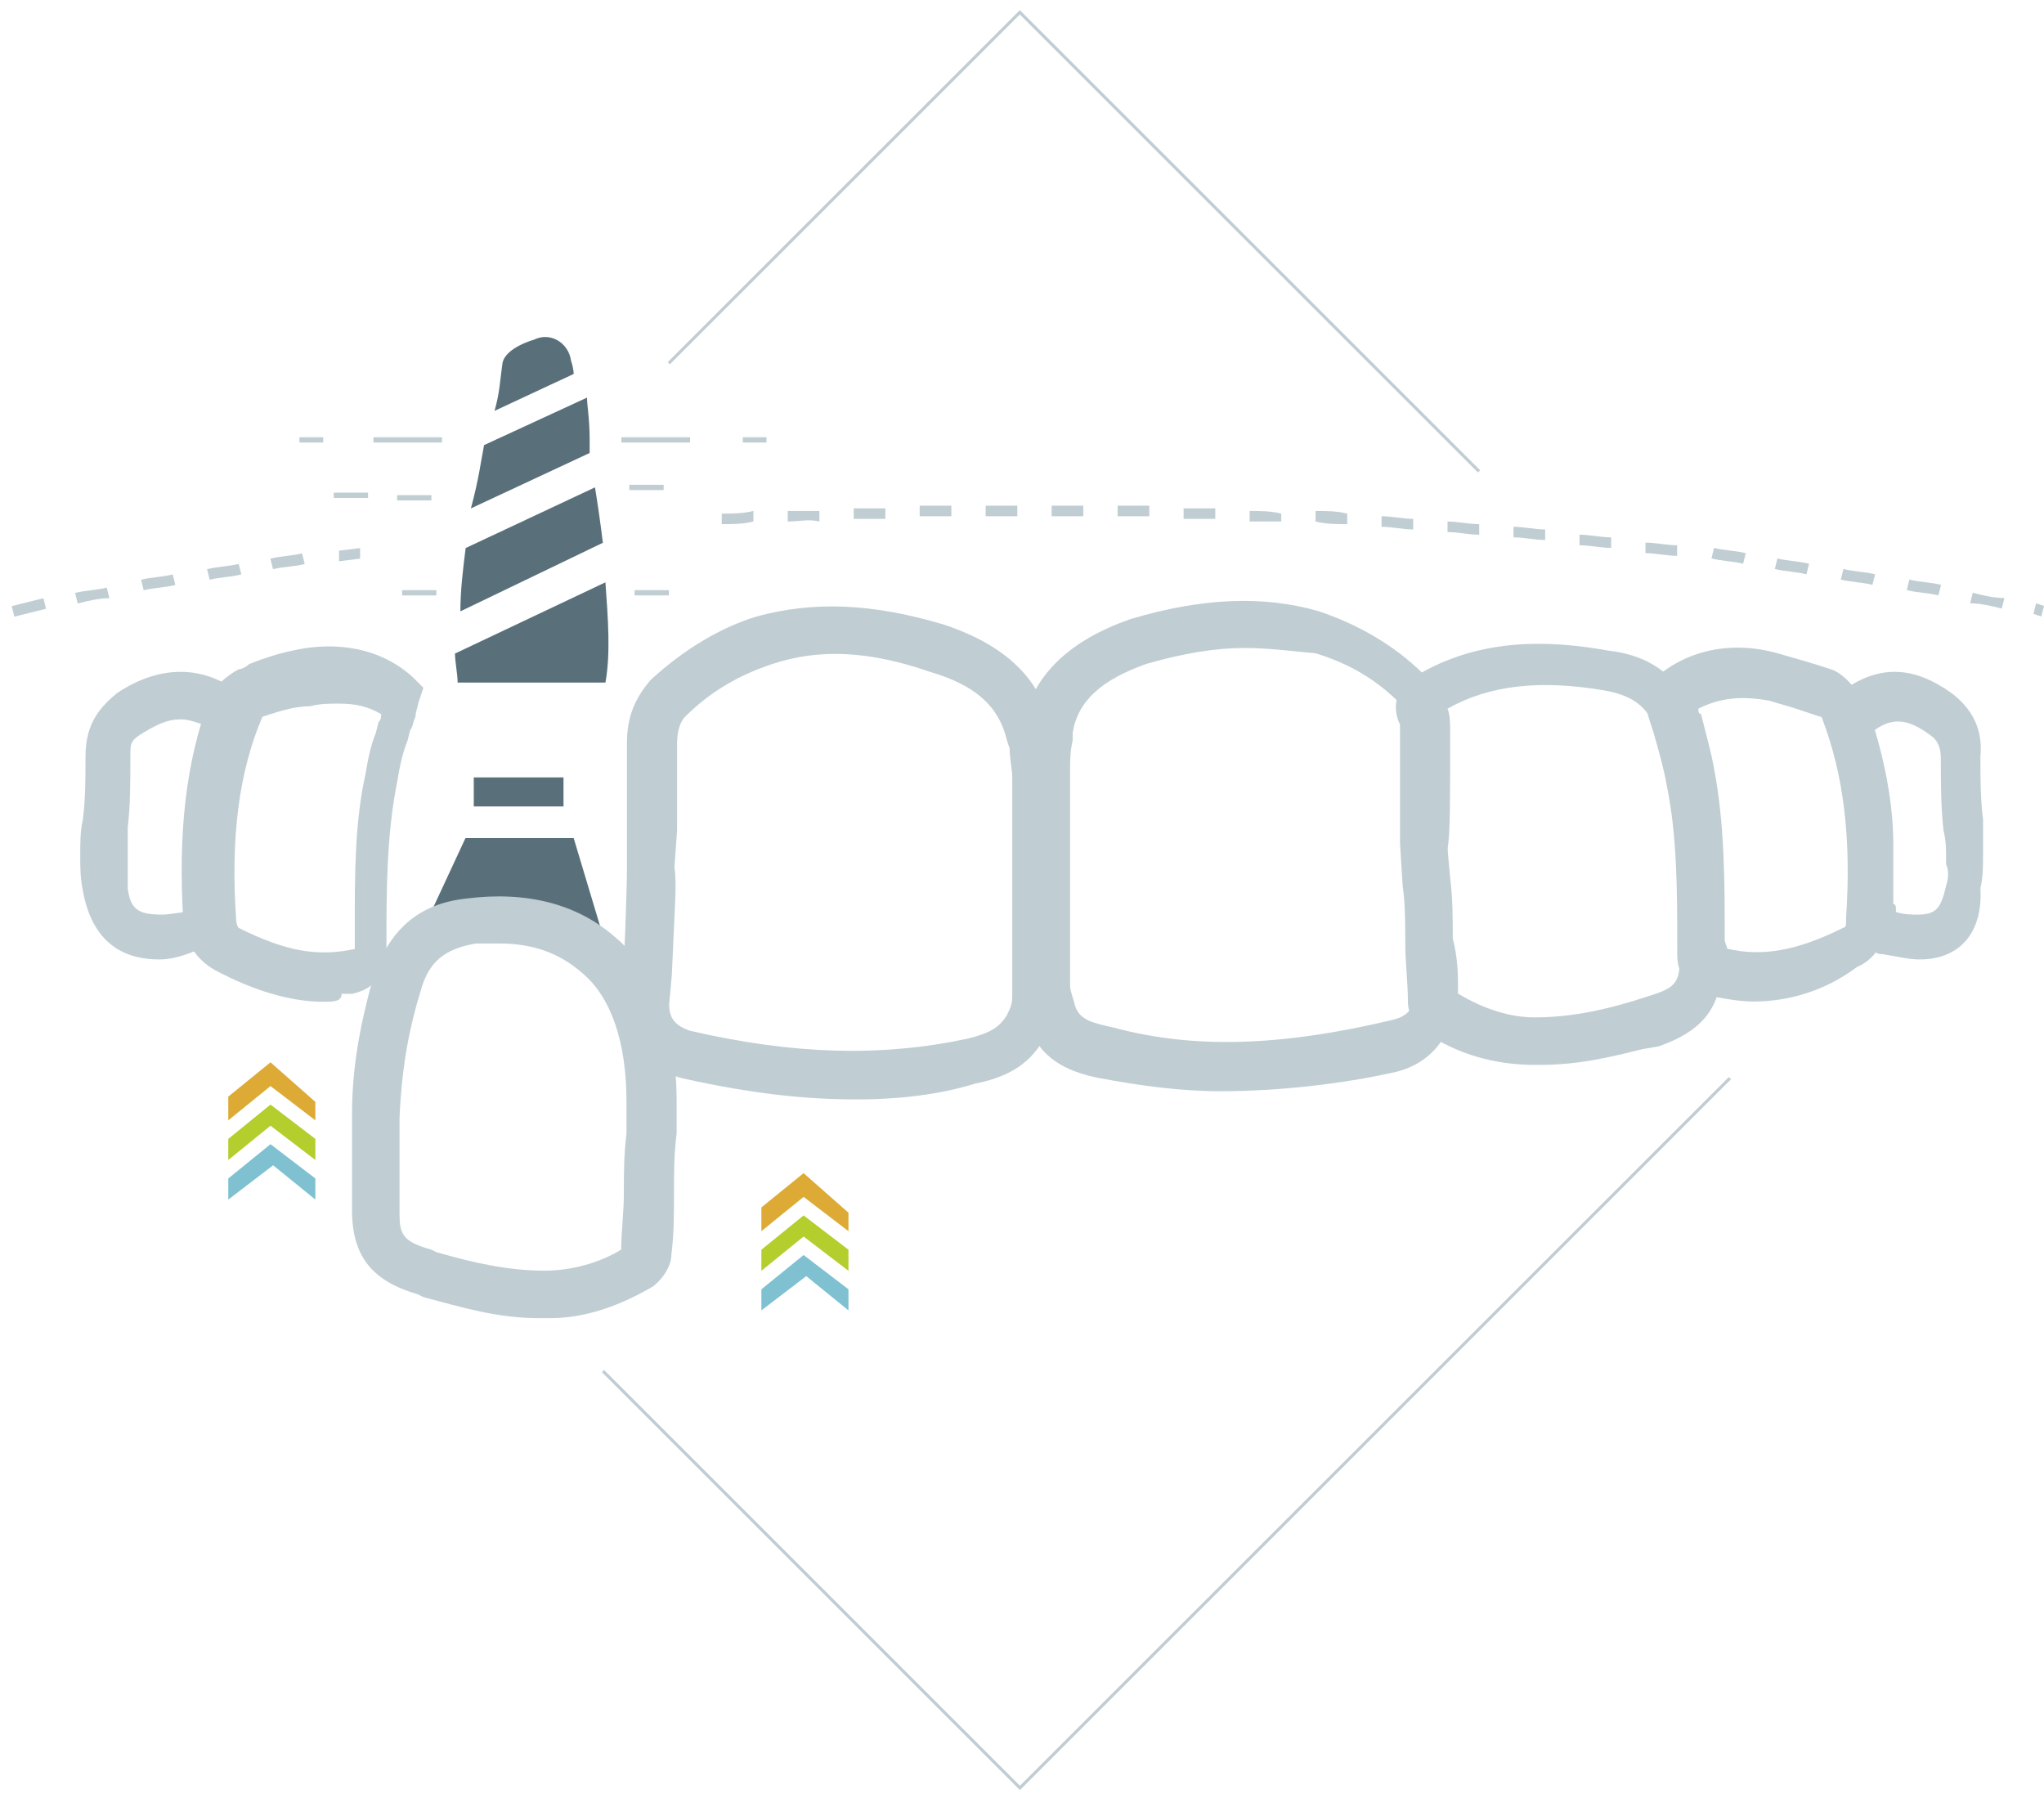 <svg width="166" height="146" viewBox="0 0 166 146" fill="none" xmlns="http://www.w3.org/2000/svg">
<path d="M35.016 74.058L37.802 68.059H46.59L49.162 76.629" fill="#59707B"/>
<path d="M45.764 63.133H38.477V65.49H45.764V63.133Z" fill="#59707B"/>
<path d="M99.126 87.542C95.696 87.542 92.481 87.113 89.481 86.47C87.552 86.042 85.622 85.399 84.551 83.257C84.122 82.185 83.693 81.328 83.693 80.257C83.693 74.472 83.693 68.473 83.693 62.688C83.693 61.617 83.908 60.545 84.122 59.046C84.979 55.403 87.766 52.832 92.267 51.333C97.84 49.618 102.555 49.404 106.842 50.69C109.628 51.547 112.415 53.047 114.987 55.618C116.059 56.689 116.702 57.974 116.702 59.903C116.702 62.26 116.702 64.616 116.702 66.973V70.187C116.702 71.472 116.916 77.686 117.13 80.9C117.345 83.471 115.844 85.399 113.058 86.042C108.128 86.899 103.413 87.542 99.126 87.542ZM101.055 51.547C98.483 51.547 95.911 51.975 92.91 52.832C89.052 54.118 86.694 56.046 86.051 59.26C85.837 60.545 85.622 61.617 85.622 62.474C85.622 68.259 85.622 74.258 85.622 80.043C85.622 80.686 85.837 81.328 86.265 82.185C86.909 83.685 88.195 84.114 90.124 84.542C96.768 86.256 104.056 86.042 113.058 83.899C114.773 83.471 115.844 82.4 115.63 80.686C115.201 73.829 114.987 70.83 115.201 69.758V66.759C115.201 64.402 115.201 62.045 115.201 59.688C115.201 58.403 114.773 57.546 114.13 56.689C111.772 54.332 109.414 53.047 106.628 52.19C104.699 51.761 102.984 51.547 101.055 51.547Z" fill="#C0CED4"/>
<path d="M99.123 88.618C95.908 88.618 92.693 88.189 89.264 87.547C87.12 87.118 84.763 86.261 83.691 83.69L83.477 83.261C83.048 82.404 82.619 81.333 82.619 80.262V62.693C82.619 61.836 82.834 60.979 82.834 59.908L83.048 58.836C83.905 54.765 86.906 51.98 91.836 50.266C97.623 48.552 102.553 48.338 107.054 49.623C110.269 50.695 113.27 52.409 115.627 54.765C116.914 56.051 117.557 57.765 117.557 59.908V70.192C117.557 71.477 117.771 77.691 117.985 80.905C118.2 83.904 116.271 86.475 113.055 87.118C109.197 87.975 104.053 88.618 99.123 88.618ZM101.052 52.623C98.695 52.623 96.123 53.051 93.122 53.908C89.478 55.194 87.549 56.908 87.12 59.479V60.122C86.906 60.979 86.906 61.836 86.906 62.479V80.048C86.906 80.476 87.12 80.905 87.335 81.762C87.763 82.833 88.621 83.047 90.55 83.476C96.98 85.19 104.053 84.975 113.055 82.833C114.984 82.404 114.77 81.119 114.77 80.69V78.976C114.341 72.977 114.341 70.406 114.556 69.335V59.479C114.556 58.408 114.127 57.765 113.698 57.122C111.769 55.194 109.626 53.908 106.84 53.051C104.482 52.837 102.981 52.623 101.052 52.623Z" fill="#C0CED4"/>
<path d="M125.064 85.408C124.85 85.408 124.85 85.408 124.636 85.408C121.635 85.408 118.848 84.551 116.491 83.051C115.848 82.623 115.419 81.98 115.419 81.337C115.205 78.123 115.205 74.909 114.99 71.696L114.776 68.267C114.776 66.553 114.776 62.268 114.776 59.697C114.776 59.269 114.776 58.626 114.562 58.197C113.919 56.483 115.205 55.841 115.633 55.626C120.777 52.627 126.136 53.055 130.423 53.698C133.852 54.127 135.996 56.055 137.067 59.483C138.139 62.911 138.782 66.553 138.782 70.41C138.782 72.981 138.782 75.766 138.782 78.123C138.782 81.337 137.496 82.837 134.281 83.908C131.494 84.551 128.494 85.408 125.064 85.408ZM116.705 68.91L116.919 71.481C117.134 74.695 117.134 77.909 117.348 81.123L117.562 81.337C119.706 82.623 122.063 83.48 124.636 83.48C127.851 83.48 131.066 82.837 134.281 81.766C136.853 81.123 137.496 80.266 137.496 77.695C137.496 75.338 137.496 72.767 137.496 69.982C137.496 66.125 136.853 62.697 135.781 59.483C134.924 56.698 133.423 55.412 130.423 54.984C126.565 54.341 121.42 54.127 116.919 56.698C116.705 56.912 116.491 56.912 116.491 56.912C116.491 56.912 116.491 56.912 116.491 57.126C116.705 57.769 116.919 58.626 116.919 59.269C116.919 65.482 116.919 67.839 116.705 68.91Z" fill="#C0CED4"/>
<path d="M125.058 86.477H124.629C121.414 86.477 118.413 85.62 115.841 83.906C114.769 83.263 114.341 82.192 114.341 81.335C114.341 79.835 114.126 78.121 114.126 76.621C114.126 75.121 114.126 73.407 113.912 71.907L113.698 68.479V59.909C113.698 59.695 113.698 59.052 113.698 58.838C113.269 57.981 112.84 56.053 115.198 54.767C120.342 51.767 125.915 51.982 130.63 52.839C134.489 53.267 136.846 55.41 138.132 59.266C139.204 62.909 139.847 66.765 139.847 70.408V78.121C139.847 81.763 138.347 83.692 134.703 84.977L133.417 85.191C130.845 85.834 128.273 86.477 125.058 86.477ZM118.413 80.692C120.556 81.978 122.7 82.62 124.629 82.62C127.63 82.62 130.63 81.978 133.846 80.906C135.989 80.263 136.418 79.835 136.418 77.907V69.979C136.418 66.551 135.775 63.123 134.703 59.909C134.06 57.552 132.774 56.481 130.202 56.053C125.058 55.196 120.985 55.624 117.556 57.552C117.77 57.981 117.77 58.838 117.77 59.266C117.77 65.48 117.77 67.837 117.556 68.908L117.77 71.265C117.984 72.979 117.984 74.479 117.984 76.193C118.413 77.907 118.413 79.192 118.413 80.692ZM115.841 59.052C115.841 59.266 115.841 59.481 115.841 59.695C115.841 59.481 115.841 59.481 115.841 59.266C115.841 59.266 115.841 59.266 115.841 59.052ZM115.627 57.552C115.627 57.767 115.627 57.767 115.627 57.981C115.627 57.981 115.627 57.981 115.627 58.195C115.627 57.767 115.627 57.767 115.627 57.552Z" fill="#C0CED4"/>
<path d="M142.434 80.257C141.363 80.257 140.291 80.043 139.219 79.829C138.362 79.614 137.29 79.186 137.29 77.472V76.829C137.29 72.33 137.29 67.83 136.433 63.545C136.219 62.26 135.79 60.76 135.361 59.26C135.147 58.617 134.933 57.974 134.718 57.117L134.504 56.689L134.933 56.261C137.29 54.118 140.505 53.475 143.935 54.332C145.435 54.761 146.936 55.189 148.222 55.618C148.865 55.832 149.722 56.689 149.936 57.332C151.865 62.474 152.723 68.044 152.294 74.686C152.08 76.186 151.651 77.257 150.365 77.9C147.793 79.4 145.007 80.257 142.434 80.257ZM136.862 57.117C137.076 57.546 137.076 58.189 137.29 58.617C137.719 60.117 138.148 61.617 138.362 62.902C139.219 67.402 139.219 72.115 139.219 76.615V77.257C139.219 77.686 139.219 77.686 139.862 77.9C143.078 78.757 146.293 78.115 150.151 76.186C150.579 75.972 151.008 75.758 151.008 74.472C151.437 68.044 150.794 62.688 148.865 57.76C148.65 57.546 148.436 57.117 148.222 57.117C146.936 56.689 145.435 56.26 144.149 55.832C141.148 55.189 138.791 55.618 136.862 57.117Z" fill="#C0CED4"/>
<path d="M142.429 81.332C141.358 81.332 140.072 81.117 139 80.903C137.071 80.475 136.214 79.189 136.214 77.475V76.832C136.214 72.547 136.214 67.833 135.356 63.763C135.142 62.477 134.713 60.977 134.285 59.477C134.07 58.835 133.856 58.192 133.642 57.335L133.213 56.264L134.285 55.192C136.857 52.836 140.5 51.978 144.359 53.05C145.859 53.478 147.359 53.907 148.645 54.335C149.503 54.55 150.789 55.835 151.003 56.692C153.146 62.048 153.79 68.048 153.361 74.475C153.146 75.975 152.718 77.689 150.789 78.546C148.217 80.475 145.216 81.332 142.429 81.332ZM140.286 77.046C143.073 77.689 145.859 77.261 149.717 75.332C149.931 75.332 149.931 75.118 149.931 74.475C150.36 68.048 149.717 62.906 148.002 58.406C148.002 58.406 148.002 58.192 147.788 58.192C147.145 57.978 146.502 57.763 145.859 57.549C145.216 57.335 144.359 57.121 143.716 56.906C141.358 56.478 139.643 56.692 137.928 57.549C137.928 57.763 137.928 57.978 138.143 57.978C138.571 59.692 139 61.191 139.214 62.477C140.072 66.976 140.072 71.69 140.072 76.404L140.286 77.046Z" fill="#C0CED4"/>
<path d="M155.916 76.839C154.844 76.839 153.987 76.624 153.13 76.41C152.915 76.41 152.487 76.196 152.058 76.196H151.415V75.339C151.415 74.482 151.415 73.839 151.415 72.982C151.415 71.482 151.415 69.768 151.415 68.268C151.415 65.483 150.772 62.483 149.914 59.27C149.7 57.984 150.129 57.341 150.557 57.127C153.13 55.413 155.487 55.413 158.059 57.341C159.131 58.198 160.203 59.27 159.988 61.627C159.988 63.341 159.988 65.269 160.203 66.983C160.203 68.054 160.417 68.911 160.417 69.768C160.417 70.625 160.417 71.482 160.203 72.339C159.988 75.339 158.488 76.839 155.916 76.839ZM152.915 74.696C153.13 74.696 153.13 74.696 153.344 74.91C154.201 75.125 154.844 75.339 155.702 75.339C157.845 75.339 158.702 74.482 159.131 72.125C159.345 71.268 159.345 70.625 159.131 69.983C159.131 68.911 159.131 68.268 158.917 67.197C158.702 65.483 158.702 63.341 158.702 61.627C158.702 60.341 158.488 59.698 157.416 58.841C155.273 57.341 153.344 57.127 151.2 58.627C151.2 58.627 150.986 58.627 150.986 58.841C150.986 58.841 150.986 58.841 150.986 59.055C151.843 62.483 152.487 65.697 152.487 68.697C152.487 70.197 152.487 71.911 152.487 73.411C152.915 73.625 152.915 74.053 152.915 74.696Z" fill="#C0CED4"/>
<path d="M155.906 77.916C155.049 77.916 154.192 77.702 152.906 77.488C152.691 77.488 152.477 77.488 152.263 77.274C152.048 77.274 152.048 77.274 151.834 77.274H150.119V68.275C150.119 65.918 149.691 63.133 148.619 59.49C148.19 57.776 148.833 56.491 149.691 56.062C152.691 53.92 155.478 54.134 158.479 56.277C160.193 57.562 161.051 59.276 160.836 61.419C160.836 63.133 160.836 64.847 161.051 66.561C161.051 67.204 161.051 67.632 161.051 68.061C161.051 68.489 161.051 68.918 161.051 69.346C161.051 70.203 161.051 71.275 160.836 72.132C161.051 75.774 159.122 77.916 155.906 77.916ZM153.977 74.06C154.62 74.274 155.263 74.274 155.692 74.274C157.192 74.274 157.621 73.846 158.05 71.917C158.264 71.275 158.264 70.632 158.05 70.203V69.989C158.05 68.918 158.05 68.275 157.835 67.418C157.621 65.49 157.621 63.347 157.621 61.633C157.621 60.776 157.407 60.133 156.764 59.705C155.049 58.419 153.763 58.205 152.263 59.276C153.334 62.919 153.763 65.918 153.763 68.704V73.417C153.977 73.417 153.977 73.631 153.977 74.06Z" fill="#C0CED4"/>
<path d="M69.567 88.205C65.281 88.205 60.78 87.562 55.635 86.491C53.063 85.848 51.349 83.92 51.563 81.349C51.777 78.135 51.992 71.922 51.992 70.636V67.422C51.992 65.066 51.992 62.709 51.992 60.352C51.992 58.424 52.635 57.138 53.706 56.067C56.279 53.71 59.065 51.996 61.851 51.139C66.352 49.853 70.854 50.068 76.426 51.782C80.927 53.282 83.714 55.638 84.571 59.495C85 60.781 85 62.066 85 63.137C85 69.136 85 74.921 85 80.706C85 81.778 84.786 82.635 84.143 83.706C83.071 85.848 81.142 86.491 79.213 86.92C76.212 87.777 72.997 88.205 69.567 88.205ZM53.706 70.422C53.921 71.707 53.706 74.493 53.278 81.349C53.278 83.063 54.135 84.134 55.85 84.563C64.852 86.705 72.14 86.705 78.784 85.206C80.499 84.777 81.785 84.349 82.642 82.849C83.071 81.992 83.285 81.563 83.285 80.706C83.285 74.921 83.285 68.922 83.285 63.137C83.285 62.28 83.071 61.209 82.857 59.923C81.999 56.71 79.856 54.781 75.998 53.496C70.854 51.782 66.567 51.567 62.494 52.853C59.922 53.71 57.565 54.995 54.992 57.352C54.349 57.995 53.921 59.066 53.921 60.352C53.921 62.709 53.921 65.066 53.921 67.422L53.706 70.422Z" fill="#C0CED4"/>
<path d="M69.563 89.281C65.491 89.281 61.204 88.853 55.417 87.567C52.202 86.71 50.273 84.353 50.487 81.354C50.701 78.354 50.916 72.141 50.916 70.641V60.357C50.916 58.214 51.559 56.715 52.845 55.215C55.631 52.644 58.632 50.929 61.418 50.072C66.134 48.787 70.849 49.001 76.636 50.715C81.781 52.429 84.567 55.215 85.424 59.285C85.853 60.571 85.853 62.071 85.853 63.142V80.711C85.853 81.997 85.639 83.068 84.781 84.353C83.495 86.71 81.352 87.567 79.208 87.996C76.422 88.853 73.207 89.281 69.563 89.281ZM54.774 70.427C54.988 71.712 54.774 74.069 54.559 79.211L54.345 81.568C54.345 82.639 54.774 83.282 56.06 83.711C64.419 85.639 71.492 85.853 78.565 84.353C80.28 83.925 81.138 83.496 81.781 82.425C82.209 81.568 82.209 81.354 82.209 80.711V63.142C82.209 62.499 81.995 61.642 81.995 60.785L81.781 60.142C81.138 57.357 79.208 55.643 75.565 54.572C70.635 52.858 66.562 52.644 62.704 53.929C60.132 54.786 57.774 56.072 55.631 58.214C55.202 58.643 54.988 59.5 54.988 60.357V67.427L54.774 70.427Z" fill="#C0CED4"/>
<path d="M43.809 105.972C40.379 105.972 37.378 105.115 34.163 104.258C30.948 103.401 29.662 101.686 29.662 98.473C29.662 96.116 29.662 93.331 29.662 90.759C29.662 86.689 30.305 83.26 31.377 79.832C32.449 76.404 34.592 74.476 38.021 74.047C39.95 73.833 45.095 73.405 49.167 76.833C52.168 79.404 53.883 83.689 53.883 89.474V92.045C53.668 95.259 53.668 98.473 53.454 101.686C53.454 102.329 53.025 102.972 52.382 103.401C50.024 104.9 47.238 105.757 44.237 105.757C44.023 105.972 43.809 105.972 43.809 105.972ZM40.593 75.547C39.736 75.547 38.879 75.547 38.45 75.761C35.664 76.19 33.949 77.476 33.092 80.261C32.02 83.475 31.591 86.903 31.377 90.759C31.377 93.331 31.377 96.116 31.377 98.473C31.377 100.829 32.02 101.686 34.592 102.543C37.807 103.401 40.808 104.258 44.237 104.258C46.809 104.258 49.381 103.401 51.31 102.115C51.31 102.115 51.525 101.901 51.525 101.686C51.739 98.473 51.739 95.259 51.953 92.045V89.474C51.953 84.332 50.667 80.475 47.881 78.118C45.523 75.976 42.737 75.547 40.593 75.547Z" fill="#C0CED4"/>
<path d="M43.806 107.046C40.377 107.046 37.59 106.189 34.375 105.332L33.946 105.117C30.303 104.046 28.588 102.118 28.588 98.261V90.548C28.588 86.692 29.231 83.263 30.303 79.407C31.589 75.55 33.946 73.408 37.804 72.979C42.734 72.336 46.807 73.408 49.807 75.979C53.237 78.764 54.952 83.478 54.952 89.477V92.048C54.737 93.762 54.737 95.262 54.737 96.976C54.737 98.69 54.737 100.19 54.523 101.904C54.523 102.761 53.88 103.832 53.023 104.475C50.451 105.975 47.664 107.046 44.663 107.046C44.235 107.046 44.02 107.046 43.806 107.046ZM40.591 76.621C40.162 76.621 39.09 76.621 38.876 76.621H38.662C36.09 77.05 34.804 78.121 34.161 80.478C33.303 83.263 32.66 86.263 32.446 90.762V98.476C32.446 100.19 32.66 100.832 35.018 101.475L35.447 101.689C38.447 102.546 41.234 103.189 44.235 103.189C46.378 103.189 48.736 102.546 50.451 101.475C50.451 99.975 50.665 98.476 50.665 96.976C50.665 95.262 50.665 93.762 50.879 92.048V89.477C50.879 84.549 49.593 80.907 47.236 78.978C45.521 77.478 43.377 76.621 40.591 76.621Z" fill="#C0CED4"/>
<path d="M26.243 80.284C23.671 80.284 20.885 79.427 17.884 77.928C16.812 77.285 16.169 76.214 15.955 74.714C15.526 68.072 16.169 62.287 18.099 57.359C18.313 56.716 19.17 55.859 19.813 55.645C21.099 55.217 22.6 54.574 24.1 54.359C27.529 53.502 30.744 54.145 33.102 56.288L33.531 56.716L33.317 57.359C33.102 58.002 32.888 58.859 32.674 59.502C32.245 61.001 31.816 62.287 31.602 63.787C30.744 68.072 30.744 72.785 30.744 77.071V77.713C30.744 79.427 29.673 79.856 28.816 80.07C28.387 80.07 27.315 80.284 26.243 80.284ZM27.529 55.645C26.672 55.645 25.815 55.645 24.957 55.859C23.457 56.288 22.171 56.716 20.885 57.145C20.671 57.145 20.242 57.573 20.242 57.788C18.313 62.501 17.67 68.072 18.099 74.5C18.099 75.571 18.527 75.999 18.956 76.214C22.814 78.142 25.815 78.785 29.244 77.928C29.887 77.713 29.887 77.713 29.887 77.285V76.642C29.887 72.143 29.673 67.429 30.744 62.93C30.959 61.43 31.387 60.144 31.816 58.645C32.031 58.216 32.031 57.573 32.245 57.145C30.744 56.074 29.244 55.645 27.529 55.645Z" fill="#C0CED4"/>
<path d="M26.241 81.351C23.669 81.351 20.668 80.494 17.453 78.78C15.953 77.923 15.095 76.637 14.881 74.709C14.452 67.638 15.095 61.853 17.024 56.711C17.239 55.854 18.525 54.783 19.382 54.354C19.596 54.354 20.025 54.14 20.239 53.926C21.311 53.497 22.597 53.069 23.669 52.855C27.313 51.998 30.956 52.64 33.528 54.997L34.386 55.854L33.957 57.14C33.957 57.354 33.743 57.782 33.743 58.211C33.528 58.639 33.528 59.068 33.314 59.282L33.1 60.139C32.671 61.211 32.457 62.282 32.242 63.567C31.385 67.853 31.385 72.566 31.385 76.637V77.28C31.385 78.994 30.528 80.279 28.599 80.708H28.384C28.17 80.708 27.956 80.708 27.741 80.708C27.741 81.351 27.098 81.351 26.241 81.351ZM21.311 58.211C19.382 62.71 18.739 68.067 19.168 74.495C19.168 75.137 19.382 75.352 19.382 75.352C23.24 77.28 25.812 77.708 28.813 77.066V74.923C28.813 71.066 28.813 66.781 29.67 62.925C29.885 61.639 30.099 60.568 30.528 59.497L30.742 58.639C30.956 58.425 30.956 58.211 30.956 57.997C29.885 57.354 28.813 57.14 27.527 57.14C26.669 57.14 26.026 57.14 25.169 57.354C23.883 57.354 22.597 57.782 21.311 58.211ZM17.024 71.495C17.024 72.566 17.024 73.638 17.239 74.709V74.495C17.024 73.423 17.024 72.566 17.024 71.495ZM19.168 57.568C19.168 57.782 19.168 57.782 19.168 57.568C18.739 58.639 18.525 59.497 18.096 60.568C18.525 59.711 18.953 58.639 19.168 57.568Z" fill="#C0CED4"/>
<path d="M12.724 76.839C9.937 76.839 8.223 75.339 7.58 72.339C7.365 71.268 7.365 70.625 7.365 69.768C7.365 68.697 7.365 67.84 7.58 66.983C7.794 65.269 7.794 63.341 7.794 61.627C7.794 59.27 8.866 58.198 9.937 57.341C12.724 55.413 15.725 55.413 18.511 57.127C19.154 57.556 19.797 58.198 19.154 59.27C18.082 62.483 17.439 65.483 17.439 68.268C17.439 69.768 17.439 71.482 17.439 72.982C17.439 73.839 17.439 74.482 17.439 75.339V76.196H16.796C16.367 76.196 16.153 76.41 15.51 76.41C14.653 76.624 13.795 76.839 12.724 76.839ZM14.653 57.341C13.367 57.341 12.295 57.77 11.009 58.841C9.723 59.698 9.294 60.341 9.509 61.627C9.509 63.341 9.509 65.483 9.294 67.197C9.294 68.268 9.08 68.911 9.08 69.983C9.08 70.84 9.08 71.482 9.08 72.125C9.509 74.482 10.58 75.339 12.938 75.339C13.795 75.339 14.653 75.125 15.725 74.91C15.939 74.91 16.153 74.91 16.367 74.696C16.367 74.053 16.367 73.625 16.367 73.196C16.367 71.697 16.367 69.983 16.367 68.483C16.367 65.483 17.011 62.269 18.082 58.841V58.627C18.082 58.627 18.082 58.627 17.868 58.413C16.796 57.77 15.725 57.341 14.653 57.341Z" fill="#C0CED4"/>
<path d="M12.946 77.916C10.588 77.916 7.587 77.059 6.73 72.346C6.516 71.275 6.516 70.418 6.516 69.561C6.516 68.489 6.516 67.418 6.73 66.561C6.944 64.847 6.944 63.133 6.944 61.419C6.944 58.633 8.23 57.348 9.516 56.277C12.732 54.134 16.161 53.92 19.162 56.062C20.448 57.134 20.876 58.205 20.233 59.49C19.376 62.276 18.733 65.275 18.519 68.061V77.059H16.804H16.59C16.375 77.059 16.161 77.274 15.732 77.274C14.661 77.702 13.803 77.916 12.946 77.916ZM14.661 58.419C13.589 58.419 12.732 58.848 11.66 59.49C10.588 60.133 10.588 60.347 10.588 61.419C10.588 63.347 10.588 65.49 10.374 67.204C10.374 67.632 10.374 68.061 10.374 68.704C10.374 69.132 10.374 69.561 10.374 69.989V72.132C10.588 73.846 11.231 74.274 13.16 74.274C13.803 74.274 14.661 74.06 15.304 74.06V68.489C15.304 65.918 15.732 62.919 17.018 59.062C15.947 58.633 15.304 58.419 14.661 58.419Z" fill="#C0CED4"/>
<path d="M165.785 50.065L165.142 49.851L165.357 48.994L166 49.208L165.785 50.065ZM162.57 49.422C161.713 49.208 160.855 48.994 159.998 48.994L160.212 48.137C161.07 48.351 161.927 48.565 162.784 48.565L162.57 49.422ZM157.426 48.351C156.569 48.137 155.711 48.137 154.854 47.923L155.068 47.066C155.926 47.28 156.783 47.28 157.64 47.494L157.426 48.351ZM152.067 47.494C151.21 47.28 150.353 47.28 149.495 47.066L149.71 46.209C150.567 46.423 151.424 46.423 152.282 46.637L152.067 47.494ZM146.709 46.637C145.852 46.423 144.994 46.423 144.137 46.209L144.351 45.352C145.209 45.566 146.066 45.566 146.923 45.78L146.709 46.637ZM141.565 45.78C140.707 45.566 139.85 45.566 138.993 45.352L139.207 44.495C140.064 44.709 140.922 44.709 141.779 44.923L141.565 45.78ZM136.206 45.137C135.349 45.137 134.492 44.923 133.634 44.923V44.066C134.492 44.066 135.349 44.28 136.206 44.28V45.137ZM130.848 44.495C129.99 44.495 129.133 44.28 128.276 44.28V43.423C129.133 43.423 129.99 43.638 130.848 43.638V44.495ZM125.489 43.852C124.632 43.852 123.775 43.638 122.917 43.638V42.781C123.775 42.781 124.632 42.995 125.489 42.995V43.852ZM120.131 43.423C119.273 43.423 118.416 43.209 117.559 43.209V42.352C118.416 42.352 119.273 42.566 120.131 42.566V43.423ZM114.772 42.995C113.915 42.995 113.058 42.781 112.2 42.781V41.923C113.058 41.923 113.915 42.138 114.772 42.138V42.995ZM109.414 42.566C108.556 42.566 107.699 42.566 106.842 42.352V41.495C107.699 41.495 108.556 41.495 109.414 41.709V42.566ZM58.615 42.566V41.709C59.473 41.709 60.33 41.709 61.187 41.495V42.352C60.33 42.566 59.473 42.566 58.615 42.566ZM104.055 42.352C103.198 42.352 102.341 42.352 101.483 42.352V41.495C102.341 41.495 103.198 41.495 104.055 41.709V42.352ZM63.974 42.352V41.495C64.831 41.495 65.689 41.495 66.546 41.495V42.352C65.689 42.138 64.831 42.352 63.974 42.352ZM98.697 42.138C97.839 42.138 96.982 42.138 96.125 42.138V41.281C96.982 41.281 97.839 41.281 98.697 41.281V42.138ZM69.332 42.138V41.281C70.19 41.281 71.047 41.281 71.904 41.281V42.138C71.047 42.138 70.19 42.138 69.332 42.138ZM93.338 41.923C92.481 41.923 91.624 41.923 90.766 41.923V41.066C91.624 41.066 92.481 41.066 93.338 41.066V41.923ZM74.691 41.923V41.066C75.548 41.066 76.406 41.066 77.263 41.066V41.923C76.406 41.923 75.548 41.923 74.691 41.923ZM87.98 41.923C87.122 41.923 86.265 41.923 85.408 41.923V41.066C86.265 41.066 87.122 41.066 87.98 41.066V41.923ZM80.049 41.923V41.066C80.907 41.066 81.764 41.066 82.621 41.066V41.923C81.764 41.923 80.907 41.923 80.049 41.923Z" fill="#C0CED4"/>
<path d="M1.167 50.078L0.953 49.221C0.953 49.221 1.81 49.007 3.525 48.579L3.74 49.436C2.025 49.864 1.167 50.078 1.167 50.078ZM6.312 49.007L6.097 48.15C6.955 47.936 7.812 47.936 8.669 47.722L8.884 48.579C8.026 48.579 7.169 48.793 6.312 49.007ZM11.67 47.936L11.456 47.079C12.313 46.865 13.171 46.865 14.028 46.65L14.242 47.507C13.385 47.722 12.527 47.722 11.67 47.936ZM17.029 47.079L16.814 46.222C17.672 46.008 18.529 46.008 19.386 45.793L19.601 46.65C18.743 46.865 17.886 46.865 17.029 47.079ZM22.173 46.222L21.958 45.365C22.816 45.151 23.673 45.151 24.53 44.936L24.745 45.793C24.102 46.008 23.03 46.008 22.173 46.222ZM27.531 45.579V44.722L29.246 44.508V45.365L27.531 45.579Z" fill="#C0CED4"/>
<path d="M56.042 35.508H50.469V35.936H56.042V35.508Z" fill="#C0CED4"/>
<path d="M53.898 39.371H51.111V39.8H53.898V39.371Z" fill="#C0CED4"/>
<path d="M35.038 40.211H32.252V40.639H35.038V40.211Z" fill="#C0CED4"/>
<path d="M29.89 40.008H27.104V40.436H29.89V40.008Z" fill="#C0CED4"/>
<path d="M35.443 47.926H32.656V48.354H35.443V47.926Z" fill="#C0CED4"/>
<path d="M54.322 47.926H51.535V48.354H54.322V47.926Z" fill="#C0CED4"/>
<path d="M62.251 35.508H60.322V35.936H62.251V35.508Z" fill="#C0CED4"/>
<path d="M35.897 35.508H30.324V35.936H35.897V35.508Z" fill="#C0CED4"/>
<path d="M26.247 35.508H24.318V35.936H26.247V35.508Z" fill="#C0CED4"/>
<path d="M140.49 87.559L82.832 145.193L48.967 111.341" stroke="#C0CED4" stroke-width="0.25" stroke-miterlimit="10"/>
<path d="M54.316 29.496L82.824 1L120.119 38.281" stroke="#C0CED4" stroke-width="0.25" stroke-miterlimit="10"/>
<path d="M49.169 55.431C49.597 53.074 49.383 50.289 49.169 47.289L36.951 53.074C36.951 53.717 37.166 54.788 37.166 55.431H49.169Z" fill="#59707B"/>
<path d="M37.389 49.648L48.963 44.078C48.749 42.363 48.534 40.864 48.32 39.578L37.817 44.506C37.603 46.22 37.389 47.934 37.389 49.648Z" fill="#59707B"/>
<path d="M38.242 41.288L47.888 36.788C47.888 36.36 47.888 35.931 47.888 35.717C47.888 34.003 47.673 32.932 47.673 32.289L39.314 36.146C39.099 37.217 38.885 38.931 38.242 41.288Z" fill="#59707B"/>
<path d="M43.377 27.583C43.377 27.583 41.02 28.226 40.805 29.511C40.591 31.011 40.591 31.868 40.162 33.368L46.592 30.368C46.592 30.368 46.592 29.94 46.378 29.297C46.164 27.797 44.663 26.94 43.377 27.583Z" fill="#59707B"/>
<path d="M18.539 92.489V94.203L21.968 91.417L25.612 94.203V92.489L21.968 89.703L18.539 92.489Z" fill="#B4CE2D"/>
<path d="M18.539 95.703V97.417L22.183 94.632L25.612 97.417V95.703L21.968 92.918L18.539 95.703Z" fill="#7FC1D0"/>
<path d="M18.539 89.055V90.983L21.968 88.198L25.612 90.983V89.483L21.968 86.269L18.539 89.055Z" fill="#DCAA35"/>
<path d="M61.834 101.488V103.203L65.263 100.417L68.907 103.203V101.488L65.263 98.703L61.834 101.488Z" fill="#B4CE2D"/>
<path d="M61.834 104.703V106.417L65.478 103.632L68.907 106.417V104.703L65.263 101.918L61.834 104.703Z" fill="#7FC1D0"/>
<path d="M61.834 98.055V99.983L65.263 97.198L68.907 99.983V98.483L65.263 95.269L61.834 98.055Z" fill="#DCAA35"/>
</svg>
